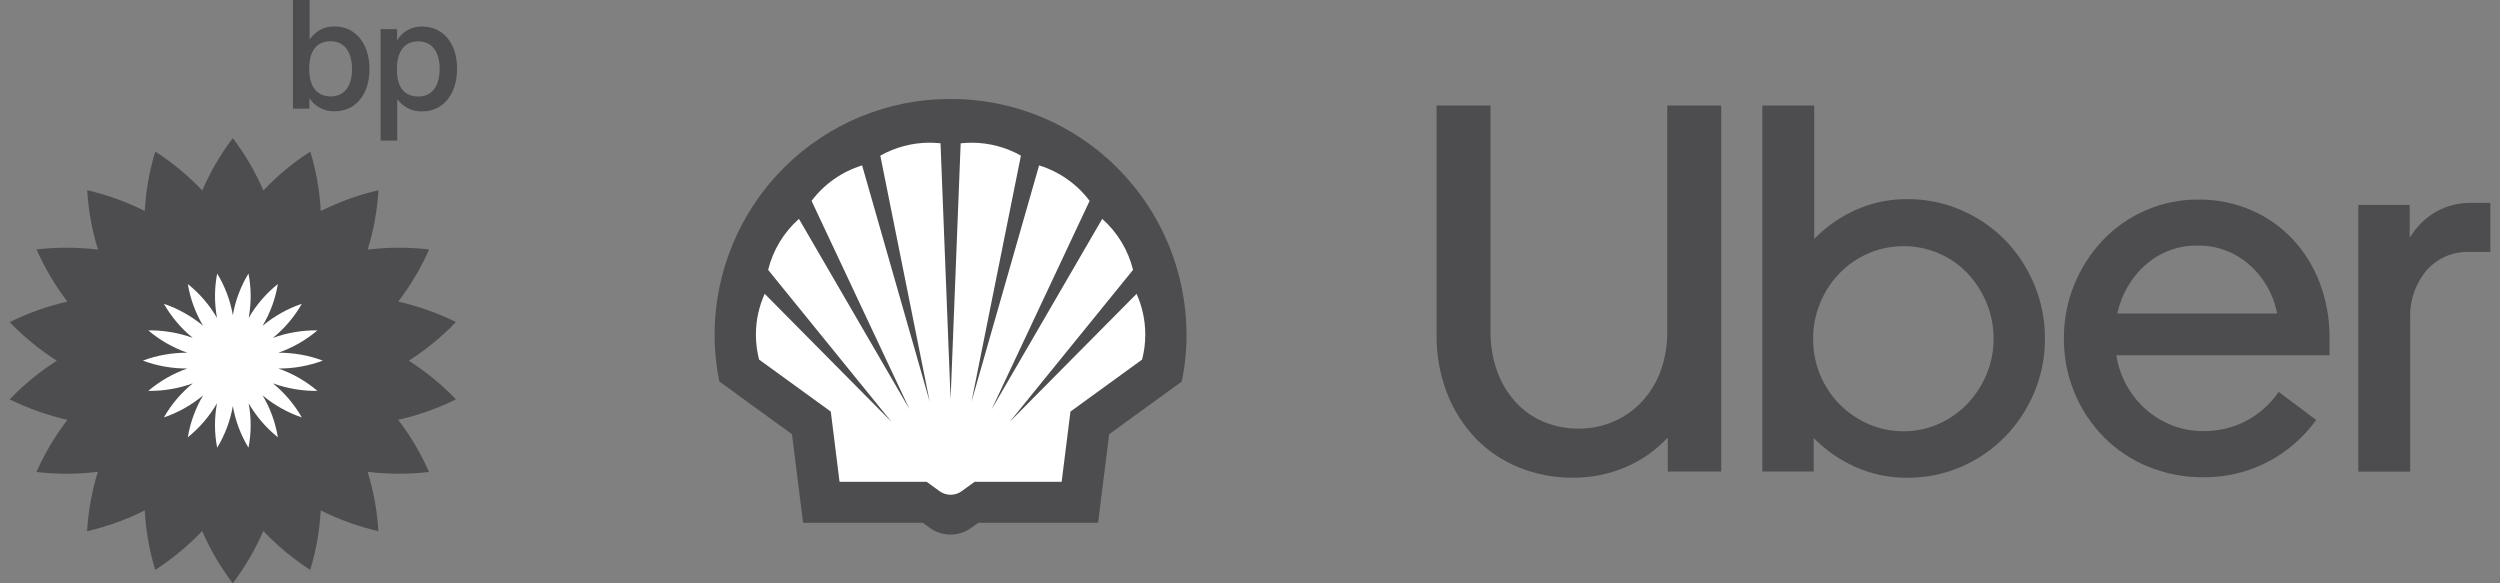 <?xml version="1.0" encoding="UTF-8" standalone="no"?>
<svg xmlns="http://www.w3.org/2000/svg" fill="none" height="35" viewBox="0 0 150 35" width="150">
<rect x="0" y="0" width="150" height="35" fill="#808080" stroke="none"/>
<path d="M55.37 31.367H48.185L47.518 26.053L43.16 22.89C42.97 21.961 42.874 21.014 42.873 20.065C42.885 16.309 44.383 12.711 47.037 10.062C49.691 7.413 53.285 5.929 57.029 5.938C60.775 5.927 64.371 7.41 67.027 10.059C69.683 12.709 71.182 16.308 71.193 20.066C71.193 21.015 71.097 21.962 70.907 22.891L66.549 26.053L65.884 31.367H58.698L58.28 31.668C57.916 31.933 57.478 32.075 57.029 32.075C56.58 32.075 56.142 31.933 55.779 31.668L55.37 31.367Z" fill="#4D4D4F"/>
<path d="M55.597 28.908H50.373L49.847 24.695L45.544 21.574C45.418 21.086 45.354 20.583 45.354 20.078C45.355 19.233 45.535 18.399 45.881 17.629L53.493 25.314L46.088 16.193C46.38 15.009 47.024 13.941 47.936 13.133L54.576 24.564L48.694 12.052C49.457 11.04 50.518 10.296 51.727 9.924L55.785 24.112L52.819 9.339C53.722 8.83 54.739 8.563 55.775 8.562C55.994 8.563 56.213 8.575 56.431 8.598L57.035 23.962L57.64 8.6C57.859 8.576 58.078 8.563 58.298 8.562C59.334 8.563 60.351 8.829 61.255 9.337L58.287 24.112L62.346 9.924C63.554 10.296 64.615 11.04 65.377 12.052L59.496 24.564L66.133 13.133C67.045 13.941 67.691 15.008 67.983 16.192L60.578 25.314L68.195 17.629C68.539 18.399 68.717 19.234 68.716 20.078C68.717 20.583 68.653 21.086 68.526 21.574L64.227 24.695L63.699 28.908H58.477L57.704 29.469C57.511 29.609 57.278 29.685 57.038 29.685C56.799 29.685 56.566 29.609 56.372 29.469L55.597 28.908Z" fill="white"/>
<path d="M8.688 12.659C8.752 11.449 8.964 10.251 9.317 9.091C10.346 9.755 11.291 10.539 12.135 11.427C12.617 10.31 13.233 9.255 13.968 8.287C14.703 9.255 15.319 10.309 15.802 11.426C16.645 10.539 17.59 9.756 18.618 9.093C18.971 10.252 19.183 11.45 19.247 12.661C20.348 12.111 21.509 11.692 22.706 11.415C22.637 12.624 22.419 13.82 22.06 14.977C23.283 14.829 24.52 14.825 25.744 14.967C25.256 16.081 24.634 17.132 23.894 18.096C25.092 18.367 26.254 18.779 27.357 19.323C26.509 20.206 25.559 20.984 24.528 21.642C25.559 22.3 26.509 23.078 27.357 23.961C26.253 24.506 25.09 24.918 23.89 25.19C24.631 26.154 25.252 27.205 25.741 28.319C24.517 28.461 23.28 28.457 22.056 28.309C22.416 29.466 22.633 30.662 22.703 31.872C21.505 31.594 20.344 31.175 19.243 30.625C19.179 31.836 18.968 33.034 18.613 34.193C17.586 33.531 16.641 32.747 15.798 31.86C15.315 32.977 14.699 34.031 13.964 34.999C13.229 34.031 12.613 32.977 12.13 31.86C11.287 32.747 10.342 33.531 9.314 34.193C8.96 33.034 8.749 31.836 8.685 30.625C7.584 31.175 6.423 31.594 5.226 31.872C5.295 30.662 5.513 29.466 5.872 28.309C4.648 28.457 3.412 28.461 2.187 28.319C2.678 27.205 3.302 26.155 4.046 25.191C2.846 24.919 1.684 24.507 0.581 23.962C1.428 23.079 2.378 22.3 3.409 21.643C2.378 20.986 1.428 20.209 0.579 19.328C1.682 18.781 2.846 18.368 4.046 18.095C3.305 17.131 2.683 16.08 2.195 14.965C3.419 14.824 4.656 14.828 5.879 14.975C5.52 13.818 5.303 12.622 5.233 11.413C6.429 11.691 7.589 12.109 8.688 12.659Z" fill="#4D4D4F"/>
<path d="M6.196 22.976C5.214 22.644 4.278 22.192 3.407 21.63C4.277 21.067 5.214 20.615 6.196 20.284C5.39 19.643 4.667 18.904 4.044 18.083C5.057 17.848 6.094 17.739 7.133 17.758C6.598 16.883 6.176 15.944 5.878 14.962C6.91 15.08 7.923 15.325 8.894 15.692C8.696 14.69 8.627 13.666 8.688 12.647C9.614 13.104 10.481 13.674 11.268 14.345C11.431 13.335 11.722 12.35 12.134 11.414C12.846 12.155 13.462 12.983 13.968 13.878C14.473 12.983 15.09 12.155 15.802 11.414C16.213 12.35 16.505 13.335 16.669 14.345C17.455 13.674 18.321 13.104 19.248 12.647C19.309 13.666 19.239 14.69 19.041 15.692C20.013 15.325 21.026 15.08 22.058 14.962C21.759 15.942 21.338 16.881 20.803 17.754C21.842 17.735 22.88 17.844 23.892 18.079C23.269 18.9 22.546 19.639 21.74 20.28C22.722 20.611 23.659 21.063 24.529 21.625C23.658 22.188 22.722 22.64 21.74 22.972C22.546 23.613 23.269 24.352 23.892 25.174C22.879 25.408 21.842 25.517 20.803 25.498C21.338 26.372 21.759 27.31 22.058 28.29C21.026 28.172 20.013 27.927 19.041 27.56C19.239 28.562 19.309 29.586 19.248 30.606C18.32 30.148 17.453 29.576 16.667 28.903C16.504 29.913 16.213 30.898 15.802 31.834C15.091 31.097 14.475 30.273 13.968 29.383C13.461 30.278 12.845 31.105 12.134 31.846C11.722 30.91 11.432 29.925 11.268 28.915C10.482 29.588 9.615 30.16 8.688 30.618C8.627 29.598 8.696 28.574 8.894 27.572C7.923 27.939 6.91 28.184 5.878 28.302C6.176 27.32 6.597 26.381 7.132 25.506C6.093 25.525 5.056 25.416 4.044 25.182C4.666 24.359 5.389 23.618 6.196 22.976Z" fill="#4D4D4F"/>
<path d="M13.03 16.397C13.208 15.51 13.525 14.658 13.969 13.871C14.413 14.658 14.729 15.511 14.906 16.397C15.383 15.623 15.977 14.928 16.668 14.339C16.811 15.229 16.811 16.137 16.668 17.027C17.385 16.459 18.186 16.006 19.041 15.684C18.866 16.571 18.551 17.424 18.108 18.212C18.978 17.92 19.887 17.763 20.804 17.747C20.329 18.522 19.736 19.218 19.046 19.809C19.963 19.827 20.871 19.985 21.741 20.278C21.025 20.846 20.226 21.3 19.372 21.623C20.226 21.947 21.025 22.402 21.741 22.971C20.872 23.265 19.963 23.424 19.046 23.442C19.735 24.032 20.328 24.727 20.804 25.502C19.887 25.487 18.977 25.33 18.108 25.037C18.55 25.824 18.865 26.676 19.041 27.562C18.187 27.239 17.387 26.787 16.67 26.22C16.813 27.11 16.813 28.017 16.67 28.908C15.979 28.318 15.384 27.624 14.907 26.85C14.73 27.737 14.413 28.59 13.969 29.377C13.524 28.59 13.208 27.737 13.03 26.85C12.555 27.624 11.96 28.319 11.269 28.908C11.127 28.017 11.127 27.11 11.269 26.22C10.552 26.787 9.752 27.239 8.897 27.562C9.072 26.675 9.387 25.822 9.83 25.034C8.96 25.327 8.051 25.483 7.134 25.499C7.609 24.724 8.203 24.029 8.892 23.438C7.976 23.421 7.067 23.264 6.197 22.971C6.912 22.402 7.712 21.947 8.566 21.623C7.712 21.299 6.913 20.846 6.196 20.278C7.066 19.984 7.975 19.826 8.892 19.809C8.202 19.218 7.609 18.522 7.135 17.747C8.051 17.763 8.96 17.92 9.83 18.212C9.387 17.424 9.072 16.571 8.897 15.684C9.751 16.007 10.55 16.46 11.267 17.027C11.124 16.137 11.124 15.229 11.267 14.339C11.959 14.928 12.554 15.622 13.03 16.397Z" fill="#4D4D4F"/>
<path d="M13.021 19.076C12.857 18.195 12.86 17.291 13.03 16.412C13.497 17.178 13.816 18.026 13.971 18.911C14.124 18.026 14.443 17.178 14.909 16.412C15.08 17.291 15.083 18.195 14.92 19.076C15.374 18.295 15.967 17.606 16.671 17.042C16.525 17.928 16.214 18.778 15.755 19.548C16.453 18.967 17.251 18.519 18.11 18.227C17.663 19.011 17.074 19.705 16.375 20.274C17.231 19.963 18.137 19.81 19.047 19.822C18.354 20.409 17.56 20.863 16.703 21.163C17.614 21.159 18.517 21.319 19.371 21.637C18.517 21.955 17.614 22.116 16.703 22.111C17.56 22.411 18.354 22.866 19.047 23.453C18.137 23.465 17.231 23.312 16.375 23.001C17.074 23.57 17.662 24.264 18.11 25.047C17.251 24.754 16.453 24.305 15.755 23.723C16.215 24.495 16.526 25.348 16.672 26.236C15.967 25.672 15.373 24.981 14.92 24.198C15.083 25.079 15.08 25.983 14.909 26.863C14.443 26.096 14.124 25.249 13.97 24.364C13.815 25.248 13.496 26.096 13.03 26.863C12.859 25.983 12.855 25.079 13.019 24.198C12.566 24.98 11.973 25.671 11.27 26.236C11.416 25.348 11.727 24.495 12.187 23.723C11.489 24.304 10.692 24.753 9.833 25.047C10.28 24.264 10.868 23.57 11.567 23.001C10.711 23.311 9.805 23.465 8.895 23.453C9.588 22.866 10.382 22.411 11.238 22.111C10.328 22.116 9.424 21.955 8.571 21.637C9.425 21.319 10.328 21.159 11.238 21.163C10.382 20.864 9.588 20.409 8.895 19.822C9.805 19.81 10.711 19.963 11.567 20.274C10.868 19.705 10.28 19.011 9.833 18.227C10.691 18.52 11.489 18.968 12.187 19.548C11.728 18.778 11.416 17.928 11.27 17.042C11.974 17.606 12.568 18.295 13.021 19.076Z" fill="white"/>
<path d="M17.577 0V6.521H18.564V5.895C18.73 6.144 18.956 6.347 19.222 6.483C19.488 6.62 19.784 6.687 20.082 6.677C21.301 6.677 22.169 5.704 22.169 4.154C22.169 2.557 21.28 1.587 20.091 1.587C19.792 1.576 19.496 1.644 19.231 1.782C18.965 1.92 18.74 2.125 18.577 2.377V0H17.577ZM19.847 2.476C20.632 2.476 21.122 3.075 21.122 4.163C21.122 5.197 20.632 5.785 19.847 5.785C19.026 5.785 18.554 5.217 18.554 4.135C18.554 3.037 18.997 2.475 19.847 2.475" fill="#4D4D4F"/>
<path d="M25.107 2.482C25.883 2.482 26.381 3.081 26.381 4.115C26.381 5.203 25.892 5.792 25.107 5.792C24.267 5.792 23.814 5.239 23.814 4.171C23.814 3.054 24.277 2.482 25.107 2.482ZM23.834 5.937C24.003 6.18 24.23 6.375 24.495 6.505C24.759 6.635 25.052 6.696 25.347 6.683C26.538 6.683 27.425 5.71 27.425 4.115C27.424 2.563 26.557 1.593 25.338 1.593C25.035 1.582 24.735 1.653 24.468 1.798C24.202 1.943 23.98 2.157 23.824 2.418V1.748H22.836V8.437H23.834V5.937Z" fill="#4D4D4F"/>
<path d="M89.831 22.283C90.078 22.969 90.456 23.598 90.945 24.134C91.414 24.644 91.986 25.045 92.621 25.311C93.293 25.587 94.012 25.725 94.737 25.717C95.451 25.722 96.158 25.578 96.814 25.294C97.454 25.018 98.031 24.612 98.509 24.102C99.003 23.573 99.386 22.948 99.635 22.266C99.911 21.503 100.047 20.695 100.035 19.883V6.333H103.272V28.29H100.066V26.251C99.352 27.019 98.485 27.627 97.523 28.034C96.524 28.457 95.45 28.671 94.366 28.662C93.263 28.671 92.169 28.463 91.145 28.051C90.171 27.66 89.288 27.069 88.552 26.314C87.805 25.534 87.219 24.612 86.827 23.601C86.392 22.477 86.178 21.278 86.194 20.071V6.333H89.43V19.884C89.42 20.702 89.556 21.515 89.831 22.284" fill="#4D4D4F"/>
<path d="M108.854 6.333V14.332C109.572 13.601 110.419 13.011 111.351 12.592C112.321 12.158 113.372 11.939 114.433 11.949C115.545 11.94 116.647 12.164 117.67 12.606C118.649 13.024 119.539 13.63 120.291 14.389C121.04 15.156 121.636 16.061 122.048 17.056C122.481 18.087 122.702 19.197 122.697 20.317C122.703 21.433 122.482 22.538 122.048 23.564C121.634 24.552 121.037 25.452 120.291 26.215C119.539 26.977 118.649 27.587 117.67 28.009C116.647 28.45 115.545 28.674 114.433 28.666C113.367 28.675 112.311 28.456 111.334 28.023C110.397 27.607 109.544 27.016 108.822 26.282V28.29H105.74V6.333H108.854ZM109.208 22.488C109.477 23.144 109.87 23.741 110.364 24.245C110.861 24.748 111.447 25.152 112.091 25.436C112.762 25.732 113.487 25.881 114.218 25.876C114.94 25.879 115.654 25.729 116.314 25.436C116.956 25.155 117.537 24.75 118.026 24.245C118.514 23.735 118.906 23.139 119.182 22.488C119.472 21.804 119.619 21.067 119.613 20.323C119.618 19.574 119.471 18.832 119.182 18.143C118.908 17.486 118.516 16.886 118.025 16.373C117.539 15.868 116.957 15.467 116.313 15.195C115.65 14.911 114.937 14.767 114.217 14.772C113.498 14.767 112.785 14.911 112.122 15.195C111.475 15.469 110.887 15.87 110.393 16.373C109.894 16.883 109.496 17.485 109.222 18.146C108.932 18.835 108.785 19.577 108.789 20.326C108.783 21.068 108.925 21.804 109.205 22.49" fill="#4D4D4F"/>
<path d="M124.451 17.087C124.849 16.105 125.424 15.206 126.147 14.436C126.891 13.65 127.786 13.025 128.777 12.602C129.768 12.178 130.835 11.965 131.911 11.974C132.991 11.964 134.061 12.178 135.056 12.602C135.998 13.002 136.847 13.595 137.552 14.343C138.263 15.103 138.819 15.998 139.186 16.977C139.584 18.032 139.783 19.154 139.772 20.284V21.316H126.979C127.174 22.575 127.802 23.725 128.752 24.563C129.217 24.972 129.749 25.296 130.324 25.52C130.918 25.752 131.551 25.868 132.188 25.864C133.077 25.881 133.956 25.675 134.747 25.264C135.538 24.854 136.216 24.252 136.721 23.512L138.971 25.201C138.208 26.251 137.217 27.11 136.073 27.711C134.872 28.334 133.538 28.652 132.188 28.635C131.062 28.643 129.946 28.428 128.902 28.003C127.911 27.602 127.01 27.006 126.251 26.247C125.475 25.466 124.862 24.537 124.447 23.512C124.032 22.488 123.823 21.391 123.834 20.284C123.829 19.188 124.038 18.101 124.451 17.087ZM128.782 15.849C127.895 16.615 127.282 17.657 127.041 18.812H136.628C136.407 17.657 135.804 16.612 134.918 15.849C134.064 15.114 132.975 14.718 131.854 14.735C130.73 14.716 129.638 15.112 128.782 15.849Z" fill="#4D4D4F"/>
<path d="M145.598 16.216C144.906 17.046 144.554 18.112 144.612 19.196V28.298H141.498V12.296H144.582V14.271C144.956 13.639 145.48 13.11 146.107 12.734C146.788 12.344 147.56 12.149 148.342 12.171H149.421V15.117H148.131C147.655 15.103 147.182 15.193 146.744 15.383C146.307 15.573 145.916 15.857 145.598 16.216Z" fill="#4D4D4F"/>
</svg>
